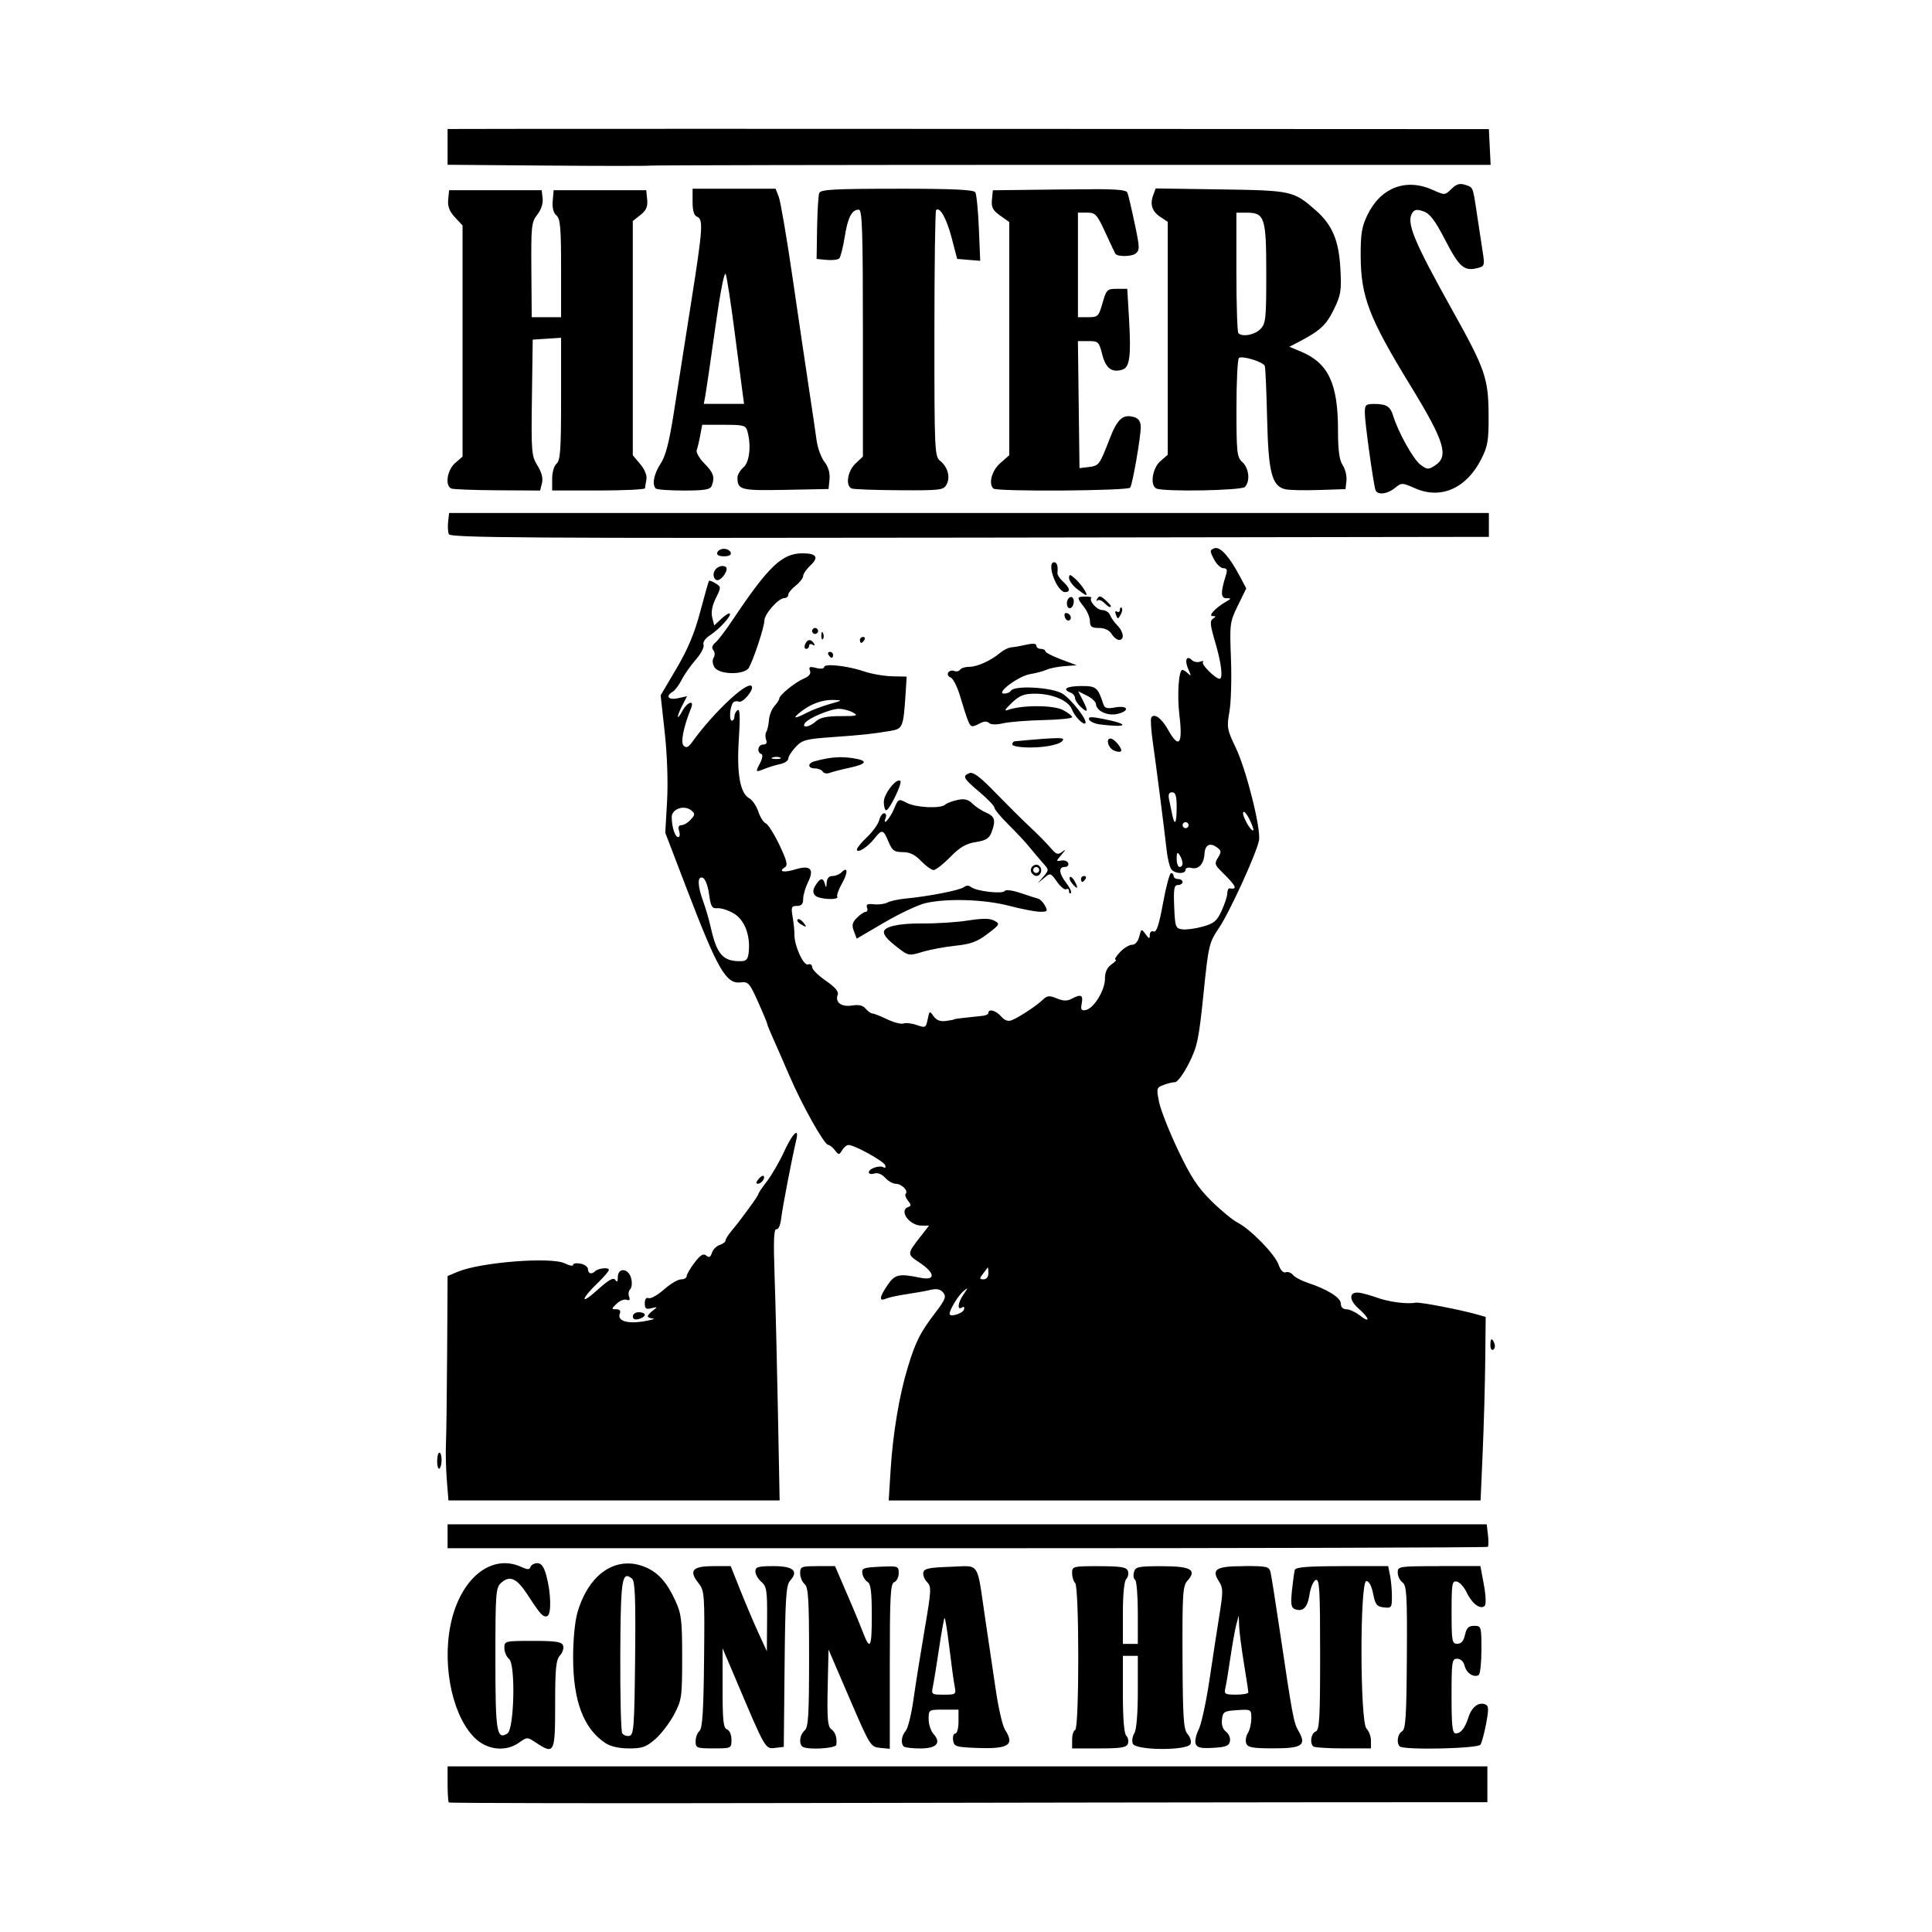<svg width="1500" height="1500" viewBox="0 0 1500 1500" xmlns="http://www.w3.org/2000/svg">
  <!-- Original SVG transformiert und zentriert -->
  <svg x="339.4" y="100.0" width="821.199" height="1300" viewBox="0 0 265.5 420.3">
    rg/2000/svg" viewBox="0 0 265.5 420.3">
  <path id="path1643" d="M24.56.01L2.62.05v8.98l24.94.2h0c13.72.11,25.39.11,25.94.01.55-.1,48.24-.19,105.97-.19h104.97l-.22-4.48-.22-4.49-108.75-.05C95.44,0,36.63,0,24.56.01h0ZM257.01,13.85c-.81,0-1.57.39-2.43,1.25-1.6,1.6-1.65,1.6-4.64.25-6.73-3.04-13.07-.63-16.41,6.25-1.44,2.96-1.73,4.75-1.71,10.33.05,10.21,2.1,15.54,12.4,32.38,8.64,14.11,9.81,17.87,6.3,20.17-1.71,1.12-1.97,1.11-3.7-.17-1.76-1.3-5.58-8.14-6.84-12.25-.73-2.38-1.65-2.97-4.68-2.99-2.22-.01-2.44.19-2.44,2.29,0,2.26,2.1,17.44,2.66,19.26.43,1.38,2.92,1.14,4.89-.46,1.68-1.36,1.8-1.36,5.07.08,6.47,2.86,12.9.01,16.62-7.35,1.64-3.25,1.87-4.64,1.83-11.21-.06-9.04-.88-11.4-8.95-25.87-9.88-17.71-11.78-22.31-10.19-24.72.56-.85,1.2-.93,2.82-.36,1.6.56,2.89,2.28,5.48,7.28,3.47,6.71,4.71,7.79,8.02,6.96,1.8-.45,1.87-.66,1.35-4-.3-1.94-.97-6.32-1.48-9.74-1.04-6.9-.88-6.53-3.16-7.23-.29-.09-.57-.14-.84-.14ZM180.37,14.95l-.63,1.71c-.87,2.35-.28,4.11,1.85,5.5l1.8,1.18v58.48l-1.87,1.63c-2.03,1.77-2.64,6.18-.94,6.86,2.09.84,21.27.49,22.16-.4,1.39-1.39,1.07-4.72-.6-6.22-1.38-1.25-1.5-2.31-1.5-13.57,0-6.72.28-12.39.63-12.61.97-.6,6.16,1.03,6.49,2.04.16.49.42,6.46.58,13.27.31,13.41,1.18,16.81,4.5,17.65.92.23,4.71.32,8.42.2l6.75-.22.24-2.11c.13-1.16-.29-2.92-.94-3.91-.86-1.31-1.18-3.7-1.18-8.82,0-11.66-2.43-16.81-9.29-19.68l-2.92-1.22,2.15-1.11c5.52-2.86,7.07-4.28,8.99-8.2,1.8-3.69,1.97-4.72,1.67-10.27-.39-7.13-2.03-11.02-6.19-14.67-5.57-4.89-6-4.98-23.85-5.25l-16.32-.24ZM64.12,15.05v3.29c0,2.24.36,3.43,1.12,3.73,1.61.62,1.45,2.94-1.51,21.68-1.45,9.17-3.38,21.4-4.27,27.18-1.21,7.75-2.09,11.18-3.36,13.11-1.69,2.56-2.22,5.27-1.22,6.26.28.27,3.44.5,7.04.5,5.28,0,6.63-.23,7-1.19.83-2.16.48-3.24-1.85-5.61-1.27-1.29-2.13-2.8-1.92-3.35.21-.55.61-2.2.88-3.67l.5-2.68h5.46c5.02,0,5.49.13,5.91,1.69.97,3.62.5,7.7-1.03,9.01-.83.71-1.49,1.88-1.49,2.6.03,3.05.79,3.25,12.05,3.03l10.82-.21.24-2.45c.15-1.6-.29-3.11-1.27-4.37-.83-1.06-1.72-3.5-1.98-5.43-.26-1.93-1.11-7.73-1.9-12.88s-2.62-17.64-4.1-27.75c-1.47-10.11-3.04-19.3-3.48-20.44l-.81-2.06h-20.82ZM115.43,15.05c-15.94,0-19.17.18-19.52,1.08-.23.59-.47,4.56-.54,8.81l-.12,7.73,2.53.24c1.39.13,2.81-.04,3.15-.37.34-.34.95-2.76,1.37-5.38.79-4.95,1.78-6.86,3.54-6.86.86,0,1.03,5.17,1.03,30.99v30.99l-1.87,1.76c-2,1.88-2.56,5.6-.94,6.25.52.21,5.9.4,11.97.44,10.37.06,11.09-.03,11.85-1.47.99-1.85.3-4.35-1.64-5.93-1.36-1.11-1.43-2.6-1.42-31.84,0-16.87.19-30.85.42-31.08.94-.94,2.64,2.09,3.92,7l1.37,5.25,2.89.24,2.9.24-.34-8.15c-.18-4.48-.59-8.56-.89-9.05-.41-.66-5.6-.9-19.66-.9ZM164.65,15.17c-2.22,0-5,.02-8.45.06l-16.71.2-.23,2.36c-.19,1.91.21,2.67,2.06,3.99l2.29,1.63v58.53l-2.25,1.97c-2.13,1.87-3.02,5.12-1.75,6.39.81.81,33.86.59,34.36-.23.61-.98,2.64-12.64,2.64-15.16,0-1.35-.49-2.17-1.5-2.49-2.92-.93-4.34.3-6.33,5.47-2.52,6.53-2.65,6.7-5.29,7.02l-2.25.26-.2-15.94-.2-15.94h2.63c2.49,0,2.67.18,3.47,3.35.88,3.48,2.43,4.65,5.08,3.81,1.83-.58,2.2-3.41,1.65-12.78l-.44-7.5h-2.6c-2.46,0-2.65.19-3.61,3.56-.95,3.37-1.15,3.56-3.59,3.56h-2.58v-26.25h2.29c2.1,0,2.49.43,4.62,5.06,1.28,2.78,2.4,5.16,2.49,5.28.56.76,4.03.73,5.04-.04,1.11-.85,1.09-1.48-.2-7.58-.77-3.66-1.59-7.12-1.81-7.7-.25-.65-1.99-.9-8.66-.91ZM3,15.43l-.23,2.35c-.16,1.7.31,2.93,1.69,4.42l1.92,2.07v58.01l-1.87,1.63c-2.02,1.75-2.6,5.72-.94,6.39h0c.52.21,5.74.4,11.61.44l10.67.06.46-1.85c.31-1.23-.07-2.72-1.13-4.43-1.5-2.43-1.58-3.41-1.39-17.09l.2-14.51,3.56-.23,3.56-.23v15.32c0,12.71-.19,15.48-1.12,16.26-.65.54-1.12,2.17-1.12,3.84v2.91h11.62c6.39,0,11.65-.25,11.68-.56.03-.31.2-1.3.36-2.21.19-1-.42-2.51-1.56-3.86l-1.86-2.21V23.14l1.92-1.51c1.46-1.15,1.86-2.07,1.69-3.86l-.23-2.35h-23.25l-.23,2.69c-.15,1.74.19,3.03.94,3.65.96.8,1.16,3.07,1.16,13.25v12.28h-7.37l-.09-11.87c-.08-11,.02-12.01,1.49-13.87.96-1.22,1.48-2.81,1.34-4.07l-.24-2.07H3ZM200.62,21.05h2.51c4.61,0,4.99,1.18,4.99,15.25,0,11.5-.12,12.62-1.5,14-1.46,1.46-4.49,2.01-5.5,1-.27-.27-.5-7.19-.5-15.37v-14.87ZM72.37,36.4s.05.04.07.09c.29.79,1.26,7.01,2.14,13.81.88,6.81,1.8,13.81,2.03,15.56l.43,3.19h-10.11l.39-2.06c.21-1.13,1.33-8.78,2.48-17,1.18-8.41,2.18-13.68,2.56-13.59ZM3,96.43l-.24,2.13c-.13,1.17-.06,2.6.17,3.19.35.91,18.79,1.04,130.74.87l130.33-.19v-6H3ZM195.37,105.22c-.1.01-.19.03-.28.07-1.17.45-1.18.67-.1,2.75.64,1.24,1.71,2.26,2.36,2.26.9,0,1.06.42.66,1.69-1.37,4.35-1.35,5.81.08,5.84,1.31.02,1.31.07-.09.89-2.64,1.53-4.55,3.59-3.34,3.6.88,0,.89.13.08.65-.82.52-.71,1.59.56,5.88,1.53,5.13,2.02,9.21,1.11,9.21-1.02,0-4.67-3.63-4.19-4.16.29-.32-.03-.38-.7-.14-.67.24-1.59.06-2.05-.39-1.35-1.35-1.92.03-.92,2.26.75,1.67.75,1.89-.03,1.13-.53-.52-1.18-.94-1.45-.94-.93,0-1.36,6.35-.76,11.25.9,7.41-.06,8.72-2.81,3.83-1.66-2.96-3.5-4.31-4.24-3.11-.22.36-.05,3.13.38,6.16.87,6.05,2.83,21.37,3.49,27.25.23,2.06.76,4.17,1.17,4.69.93,1.16,3.56,1.24,3.56.1,0-.46.66-.66,1.47-.45,1.78.47,3.14-1.01,3.29-3.56.13-2.26,1.37-2.89,3.12-1.61,1.12.82,1.15,1.16.27,2.57-.91,1.46-.82,1.83.85,3.47,3.76,3.7,4.18,4.59,2.06,4.25-.31-.05-.57.5-.58,1.22,0,.72-.64,2.69-1.41,4.38-1.18,2.59-1.91,3.21-4.75,4-1.85.52-4.16.83-5.15.69-1.68-.24-1.81-.6-2.02-5.69-.18-4.5-.02-5.44.94-5.44.64,0,1.16-.34,1.16-.75s-.51-.75-1.12-.75-1.12-.34-1.12-.75-.29-.75-.64-.75-1.27,3.39-2.02,7.52c-1,5.5-1.64,7.42-2.35,7.15-.56-.22-.98.15-.98.87,0,1.06-.16,1.03-1.06-.21-1.02-1.4-1.08-1.38-1.58.61-.31,1.25-1.03,2.06-1.81,2.06-.71,0-2.08.84-3.05,1.87-.97,1.03-1.46,1.87-1.09,1.87s-.08.53-.99,1.17c-1.15.8-1.67,1.94-1.67,3.64,0,2.88-2.81,7.44-4.81,7.83-1.13.22-1.32-.09-1.02-1.68.41-2.12-.2-2.39-2.54-1.14-1.11.6-2.11.57-3.73-.1-1.87-.77-2.41-.72-3.49.33-1.58,1.53-6.06,4.48-7.87,5.17-.87.33-1.78,0-2.6-.97-1.27-1.48-3.19-2.02-3.19-.9,0,.32-.59.65-1.31.73-5.82.61-7.31.79-7.31.91,0,.07-.92.25-2.06.4-1.41.19-2.38-.19-3.09-1.2-.99-1.41-1.05-1.37-1.48.77-.43,2.14-.56,2.21-2.73,1.45-1.26-.44-2.76-.61-3.35-.39-.59.22-2.42-.25-4.08-1.05-1.66-.8-3.33-1.46-3.71-1.46s-1.14-.54-1.69-1.2c-.69-.83-1.74-1.08-3.42-.8-2.67.43-4.33-.81-3.6-2.71.3-.78-.65-1.9-2.99-3.51-1.89-1.3-3.43-2.84-3.43-3.42s-.45-.89-1.04-.67c-1.12.43-3.49-4.82-3.41-7.57.02-.83-.17-2.77-.44-4.31-.43-2.5-.31-2.81,1.08-2.81,1.14,0,1.56-.48,1.56-1.76,0-.97.55-2.85,1.21-4.19,1.65-3.31.59-4.38-3.22-3.21-2.86.88-4.36.56-2.58-.54.79-.49.5-1.66-1.39-5.63-1.32-2.76-2.86-5.19-3.42-5.41-.57-.22-1.41-1.55-1.87-2.96-.47-1.41-1.48-2.9-2.26-3.32-2.31-1.24-3.19-6.23-2.62-14.87.36-5.46.28-7.62-.29-7.27-.44.27-.81.98-.81,1.58s-.29,1.08-.65,1.08c-.7,0-.54-3.19.23-4.42.26-.42.94-.58,1.51-.36,1.06.41,3.97-3.16,3.2-3.92-1.21-1.21-9.7,6.81-14.92,14.09-.93,1.3-1.47,1.53-2.12.9-.82-.8-.06-4.67,1.87-9.47.86-2.14-.98-1.51-2.2.75-1.5,2.76-1.5,1.48,0-1.42l1.18-2.29-2.31.51c-2.39.52-3.2-.51-1.28-1.64.56-.33,1.58-1.69,2.26-3.03s2.28-3.61,3.56-5.06c1.27-1.45,2.13-3.12,1.91-3.7-.24-.63.41-1.6,1.61-2.37,2.36-1.53,5.49-4.96,4.98-5.46-.19-.19-1.15.4-2.13,1.32l-1.78,1.67-.5-2c-.33-1.31-.02-2.98.89-4.83,1.37-2.76,1.37-2.84-.04-3.72-.79-.49-1.53-.79-1.66-.65-.12.13-1.11,3.61-2.2,7.74-1.43,5.4-3.1,9.39-5.96,14.25l-3.98,6.75,1.03,9.37c.62,5.71.85,12.46.58,17.25l-.45,7.87,5.31,13.87c7.84,20.47,9.94,24.13,13.58,23.7,1.95-.23,2.28.14,4.41,4.91,1.27,2.83,2.3,5.32,2.3,5.53s.65,1.81,1.44,3.56,2.68,6.05,4.18,9.55c3.15,7.33,8.69,17.19,9.67,17.23.37.01,1.13.62,1.69,1.34.97,1.25,1.06,1.25,1.81,0,.43-.72,1.16-1.31,1.61-1.31,1.49,0,8.79,4.02,9.19,5.06.22.56.06.81-.36.56-1-.62-3.74.29-3.74,1.23,0,.41.62.55,1.37.31.85-.27,1.9.14,2.74,1.07.75.83,1.95,1.51,2.66,1.51,1.46,0,3.22,1.76,2.49,2.49-.26.26,0,1.04.57,1.74.81.98.84,1.34.11,1.58-2.49.84.22,4.69,3.3,4.69h1.88l-2.19,2.81c-3.37,4.34-3.37,4.36-.18,6.48,3.98,2.64,4.07,4.6.17,3.79-5.33-1.1-6.37-.87-8.21,1.84-2.07,3.05-2.21,4.19-.42,3.42.72-.31,3-.81,5.06-1.11s4.78-.78,6.04-1.08c1.67-.39,2.56-.21,3.28.65.84,1.02.55,1.76-2.02,5.13-3.74,4.9-4.86,7.11-6.82,13.49-2.14,6.93-3.78,16.71-4.35,25.88l-.48,7.69h148.57l.53-12.19c.29-6.7.58-17.07.64-23.03l.11-10.85-1.87-.54c-4.25-1.23-14.7-3.25-15.75-3.04-2.12.43-6.77-.19-9.75-1.29-1.03-.38-2.77-.89-3.86-1.12-3.04-.66-3.4,1.5-.64,3.92,2.77,2.43,3,3.84.28,1.7-1.09-.85-2.61-1.55-3.37-1.55-.87,0-1.4-.53-1.4-1.42,0-1.49-3.37-3.6-8.38-5.25-1.51-.5-3.14-1.37-3.62-1.95-.48-.57-1.31-.87-1.85-.67-.6.23-1.29-.52-1.78-1.91-.91-2.62-7.04-8.9-10.3-10.56-1.21-.62-4.16-3.05-6.55-5.41-3.44-3.39-5.18-6.04-8.37-12.75-2.22-4.66-4.36-10.09-4.77-12.08-.7-3.45-.65-3.64,1.11-4.31,1.01-.39,2.32-.7,2.91-.7s2.13-2.11,3.44-4.69c2.13-4.2,2.51-6.02,3.68-17.44,1.26-12.3,1.4-12.88,3.88-16.56,2.71-4.03,9.41-18.68,10.05-21.98.56-2.88-3.16-17.71-5.84-23.31-2.17-4.53-2.27-5.13-1.58-9,.41-2.28.58-8.25.39-13.26-.34-8.81-.29-9.26,1.74-13.41l2.1-4.29-1.64-3.09c-2.5-4.71-4.68-7.21-6.13-7.05h0ZM72,105.43c-.76,0-1.52.42-1.69.94-.2.59.42.94,1.69.94s1.89-.34,1.69-.94c-.17-.52-.93-.94-1.69-.94ZM91.78,106.56c-5.18-.03-8.59,3.22-17.72,16.89-1.66,2.49-3.57,4.98-4.24,5.54-.81.67-.97,1.3-.5,1.87.41.49.44,1.31.08,1.9-.38.61-.28,1.6.22,2.41h0c1.2,1.92,7.64,1.97,8.66.06,1.28-2.39,3.85-10.22,3.85-11.74,0-1.69,3.53-5.69,5.02-5.69.54,0,.98-.37.98-.83s.84-1.49,1.87-2.3c1.03-.81,1.87-1.9,1.87-2.42s.85-1.74,1.88-2.71c2.11-1.98,1.46-2.96-1.98-2.98h0ZM154.87,108.8c-1.11,0-.91,2.45.43,5.14.65,1.3,1.66,2.36,2.25,2.36,1.5,0,1.33-1.03-.44-2.63-.83-.75-1.46-1.73-1.41-2.18.2-1.7-.11-2.69-.83-2.69ZM71.71,109.74c-1.1-.05-2.33.95-2.33,2.14,0,.78.43,1.42.94,1.42,1.22,0,2.98-2.8,2.11-3.34-.22-.14-.47-.2-.72-.22ZM158.91,112.04c-.23-.03-.29.21-.29.71,0,.65.89,1.89,1.98,2.74,1.09.85,2.11,1.55,2.28,1.55.61,0-1.16-2.69-2.68-4.06-.67-.6-1.06-.91-1.28-.95ZM166.45,117.41c-.3-.05-.51.14-.74.53-.31.54-.31.75.01.46.32-.29,1.08-.04,1.67.56,1.05,1.05,1.73,1.38,1.73.83,0-.14-.64-.84-1.43-1.55-.57-.51-.95-.79-1.25-.83h0ZM162.69,117.43c-2.18,0-2.2.21-.31,2.62.81,1.03,1.48,2.63,1.48,3.56.01,1.37.44,1.69,2.26,1.69,1.43,0,2.58.54,3.18,1.5.52.83,1.36,1.5,1.88,1.5,1.39,0,1.15-2.05-.42-3.62-.75-.75-1.59-1.93-1.85-2.62-.26-.69-1.16-1.26-1.98-1.26-1.34,0-3.42-2.37-2.71-3.09.16-.16-.53-.29-1.53-.29ZM159.08,117.53c-.06,0-.12.02-.19.04-.5.19-.87.96-.81,1.71.13,1.77,1.72,1.16,1.72-.66,0-.69-.3-1.12-.73-1.09h0ZM171.65,120.15c-.16-.02-.27.2-.27.58,0,.51-.33.71-.74.46-.44-.27-.54.06-.26.79.44,1.16.53,1.16,1.19-.02.39-.69.51-1.46.26-1.71-.06-.06-.12-.09-.17-.1h0ZM157.85,121.55c-.38,0-.49.5-.25,1.12.24.62.74.93,1.11.7.79-.49.16-1.82-.86-1.82ZM94.87,125.3c-.41,0-.75.34-.75.75s.34.75.75.75.75-.34.75-.75-.34-.75-.75-.75ZM96.65,126.31c-.11-.02-.19.26-.21.8-.03.79.14,1.23.39.98.25-.25.28-.9.06-1.44-.09-.22-.17-.34-.24-.35h0ZM106.92,127.55c-.44,0-.8.34-.8.75s.15.75.33.75.54-.34.79-.75c.25-.41.11-.75-.33-.75ZM93.38,128.35c-.4.05-.77.41-1.03,1.08-.24.62-.11,1.12.29,1.12s.73-.36.73-.79.39-.55.87-.26c.54.33.66.21.33-.33-.37-.6-.79-.87-1.19-.82ZM149.41,129.27c-.38,0-.87.08-1.47.22-1.34.31-3.04.61-3.79.67-.74.06-1.99.67-2.78,1.34-2.29,1.96-5.78,3.55-7.79,3.55-1.03,0-2.07.32-2.31.72-.24.39-.9.54-1.47.32-.56-.22-1.25-.03-1.52.41-.27.44,0,1,.62,1.24.62.24,1.68,2.34,2.37,4.68.68,2.34,1.54,5.01,1.91,5.94h0c.76,1.93.98,1.99,3.08.87.99-.53,1.79-.56,2.26-.09s1.84.48,3.61.08c1.58-.36,6.11-.71,10.07-.8,3.95-.08,7.19-.42,7.19-.74s-1.06-1.14-2.36-1.81c-2.41-1.25-10.4-1.24-13.76.01-1.04.39-.74-.16.95-1.76,1.99-1.89,3.08-2.32,5.84-2.32,4.38,0,8.42,1.72,9.27,3.93.67,1.76,2.88,4.04,3.38,3.49.63-.69-3.56-6.1-5.77-7.44-2.63-1.6-12.04-2.13-12.91-.73-.25.41-1.03.74-1.73.72-2.21-.05,3.65-4.42,6.57-4.89,1.46-.24,3.33-.74,4.16-1.11.83-.37,2.85-.77,4.5-.89l3-.22-3.94-1.48c-2.17-.81-3.94-1.74-3.94-2.06s-.51-.57-1.12-.57-1.12-.36-1.12-.81c0-.33-.33-.49-.97-.47h0ZM98.58,131.3c-.44,0-.59.34-.33.75.25.41.61.75.8.75s.33-.34.33-.75-.36-.75-.79-.75ZM99.19,134.65c-1.24-.04-2.06.1-2.06.47,0,.4-.88.5-2,.21-1.61-.41-1.91-.28-1.55.67.3.79-.2,1.44-1.56,2.02-2.2.93-6.14,4.14-6.14,5,0,.3-.54,1.14-1.21,1.88-.67.74-1.29,2.31-1.38,3.5-.09,1.19-.39,2.52-.67,2.97-.27.44-.29,1.34-.04,2,.3.79.05,1.19-.75,1.19-1.3,0-1.68,1.96-.46,2.38.44.15.31,1.08-.33,2.31-1.2,2.31-1.17,2.34,1.24,1.37.95-.38,2.65-.9,3.79-1.14,1.13-.24,2.06-.86,2.06-1.37s.83-1.82,1.84-2.91c1.66-1.79,2.55-2.03,9.19-2.5,7.71-.55,10.05-.8,14.64-1.57,3.09-.52,3.24-.9,3.79-9.4l.27-4.22-3.67-.08c-2.02-.05-5.2-.6-7.07-1.24-2.61-.88-5.86-1.46-7.93-1.52h0ZM161.57,139.87c-3.63.05-4.79.8-2.57,1.66.62.24,1.12.85,1.12,1.36s.68,1.54,1.5,2.29c1.78,1.62,1.9,1.07.39-1.85l-1.11-2.15,2.24,1.12c1.23.61,2.24,1.58,2.24,2.15s.59,1.38,1.31,1.8c1.51.88,3.3,1.01,5,.35,2.25-.86,1.2-1.86-1.43-1.37-2.15.4-2.7.24-3.07-.9-1.34-4.14-1.8-4.5-5.62-4.45ZM99.61,143.37c2.22.06,2.15.13-.99,1-1.86.52-4.45,1.5-5.77,2.18-3.22,1.67-3.84,1.57-1.54-.24,2.55-2.01,5.43-3.03,8.3-2.95ZM100.87,145.6c1.03,0,2.61.42,3.51.92,1.42.79,1.01.91-3.11.91-3.47,0-5.14.35-6.2,1.31-1.6,1.45-3.59,1.79-2.78.48.77-1.24,6.44-3.64,8.58-3.63ZM164.19,147.71c-.55.02-.68.21-.54.57.2.51,1.42,1.06,2.73,1.23,7.05.88,7.65-.02.91-1.36-1.56-.31-2.54-.46-3.1-.44ZM155.73,152.95c-1.66,0-4.96.25-10.79.8-.31.03-.56.39-.56.8s1.98.75,4.45.75c4.48,0,8.3-.95,8.3-2.06,0-.19-.4-.28-1.4-.29ZM169.01,153.05c-1.15,0-.66,2.16.66,2.9.71.4,1.58.55,1.92.34.69-.42-1.56-3.24-2.59-3.24ZM85.12,157.65c.34,0,.68.05.94.16.52.21.09.38-.94.38s-1.45-.17-.94-.38c.26-.1.6-.16.94-.16ZM101.67,157.74c-.28,0-.56,0-.84,0-1.87.05-3.81.39-6.14,1.04-1.77.5-1.67,1.77.14,1.77.8,0,1.68.36,1.95.8.27.44,1.05.59,1.73.33.68-.26,2.84-.82,4.79-1.24,4.74-1.02,5.04-1.86.9-2.48-.87-.13-1.7-.2-2.54-.22h0ZM134.04,161.67c-.14-.01-.27,0-.39.05-1.91.73-1.61,1.31,2.48,4.75,2.06,1.74,3.75,3.51,3.75,3.93s1.6,2.36,3.56,4.29c1.96,1.94,4.37,4.52,5.35,5.75.99,1.22,2.47,2.98,3.31,3.91,1.5,1.66,1.5,1.7.08,3.37l-1.44,1.69,1.61-1.35c1.57-1.33,1.64-1.31,3.24.95.9,1.27,1.95,2.11,2.33,1.87.38-.24.69-.01.69.49s.21.71.46.46c.25-.25-.25-1.37-1.12-2.48-1.88-2.39-2.05-4.06-.4-4.06.65,0,1.04-.42.86-.94-.18-.52-.97-.82-1.75-.67-1.36.25-1.36.19.08-1.49,1.08-1.26,1.13-1.47.2-.74-1.13.87-1.52.74-3-1-.94-1.1-3.22-3.42-5.07-5.14-1.85-1.72-5.75-5.6-8.67-8.6-3.37-3.48-5.16-4.96-6.18-5.03h0ZM115.84,163.59c-1.23.2-3.72,3.56-3.72,5.35,0,1.17.27,2.12.6,2.12.79,0,4.09-6.81,3.56-7.34-.11-.11-.26-.15-.44-.12ZM184.49,166.55c.87,0,1.14.9,1.14,3.75,0,4.05-.49,4.88-1.11,1.87-.21-1.03-.56-2.72-.78-3.75-.28-1.35-.07-1.87.75-1.87ZM131.81,168.3c-.35.02-.75.07-1.19.17-1.3.27-2.69.8-3.08,1.17-1.12,1.06-7.32.78-9.65-.44-2.07-1.08-2.13-1.05-3.18,1.45-1.04,2.5-3.02,4.66-2.13,2.32.25-.64.08-1.16-.37-1.16s-1.02.79-1.26,1.76c-.24.97-1.6,2.85-3.01,4.19-1.41,1.33-2.57,2.75-2.57,3.14,0,1.1,2.68-.56,4.36-2.71,1.93-2.45,2.25-2.38,3.56.75.94,2.25,1.45,2.62,3.57,2.62,1.77,0,3.09.64,4.63,2.25,1.19,1.24,2.59,2.25,3.13,2.25s2.41-1.47,4.17-3.26c2.43-2.48,3.97-3.38,6.41-3.76,2.52-.39,3.37-.91,3.94-2.41,1.15-3.02.87-4.03-1.34-4.98-1.13-.49-2.68-1.51-3.45-2.28-.78-.78-1.5-1.1-2.56-1.06ZM61.87,170.42c.68,0,1.36.21,1.91.66,1.01.84.99,1.1-.13,2.33-.69.77-1.74,1.39-2.32,1.39-.72,0-.91.48-.58,1.5.26.83.15,1.5-.24,1.5-.8,0-1.61-2.52-1.63-5.05,0-1.4,1.49-2.35,2.99-2.34h0ZM202.53,171.46c.3.08.82.76,1.34,1.8.69,1.39,1.14,2.65.99,2.81-.51.51-2.83-3.6-2.54-4.48.04-.12.11-.16.21-.13ZM187.87,174.05c.41,0,.75.34.75.75s-.34.75-.75.75-.75-.34-.75-.75.34-.75.75-.75ZM185.89,181.79c.11,0,.27.18.48.51.4.62.73,1.55.74,2.06,0,.52-.33.94-.74.94s-.74-.93-.74-2.06c0-1,.07-1.46.26-1.45ZM150.35,184.73c-.89.03-1.72,1.07-1.14,2.01.28.45.8.81,1.16.81,1.16,0,1.7-1.6.83-2.47-.26-.26-.56-.36-.86-.35ZM150.37,185.3c.41,0,.75.34.75.75s-.34.75-.75.75-.75-.34-.75-.75.34-.75.75-.75ZM102.4,186.01c-.22.04-.53.25-.94.66-.49.49-1.49.89-2.24.89-.87,0-1.38.59-1.44,1.69-.07,1.27-.17,1.36-.43.37-.45-1.73-1.16-1.66-2.35.25-.71,1.14-.75,1.82-.15,2.55.84,1.01,6.2,1.3,5.58.29-.19-.3.36-1.8,1.21-3.32,1.17-2.09,1.41-3.5.76-3.38h0ZM162.42,187.55c-.44,0-.8.34-.8.75s.15.75.33.75.54-.34.79-.75c.25-.41.11-.75-.33-.75ZM158.93,187.79s-.07.02-.1.05c-.23.23,0,.94.53,1.56,1.35,1.62,1.71,1.41.73-.42-.4-.75-.89-1.24-1.16-1.2h0ZM66.44,187.94c.08.01.16.03.24.07.61.23,1.28,1.99,1.57,4.09.44,3.18.73,3.66,2.13,3.54.89-.07,2.73.52,4.07,1.31,2.68,1.59,4.18,5.39,3.77,9.59-.19,1.98-.55,2.39-2.11,2.4-4.41.03-5.92-1.71-7.47-8.64-.42-1.86-1.25-4.73-1.86-6.37-1.36-3.71-1.49-6.14-.35-5.99h0ZM133.12,190c-.31,0-.63.13-.94.37-.96.77-8.86,2.31-14.66,2.86-1.77.17-3.8.61-4.5.99-.7.37-2.23.57-3.4.44-1.58-.18-2.02.03-1.71.83.22.59.08,1.06-.32,1.06s-1.4.67-2.21,1.49c-1.18,1.18-1.34,1.87-.77,3.36l.71,1.88,6.96-4.07c3.83-2.24,8.48-4.42,10.33-4.85,5.42-1.24,14.8-.94,21,.69,3.09.81,6.56,1.48,7.71,1.49,1.88.01,2.01-.15,1.26-1.53-.45-.85-1.23-1.64-1.71-1.76-.49-.12-2.48-.76-4.43-1.42-2.04-.69-3.73-.9-3.97-.51-.51.83-7.1.07-8.42-.97-.31-.24-.62-.36-.94-.36h0ZM137.48,198.31c-1.05,0-2.41.13-4.22.42-2.75.44-7.92.77-11.49.74-5.92-.05-9.66.8-9.63,2.17.02.91,1.02,2.01,3.67,4.05,2.47,1.9,2.68,1.93,6,.92,1.89-.57,5.62-1.27,8.28-1.55,3.86-.4,5.49-1,8.08-2.98,3.1-2.37,3.17-2.51,1.67-3.31-.57-.31-1.31-.46-2.35-.47ZM90.72,198.37c-.1,0-.18.02-.24.08-.24.24.06.75.67,1.13,1.59,1,1.8.88.71-.42-.39-.47-.84-.77-1.14-.79ZM90.08,252.04c-.5.1-1.66,1.83-2.99,4.72-1.19,2.57-3.13,5.91-4.31,7.44s-2.15,2.95-2.15,3.18c0,.45-4.38,6.46-6.77,9.3-.81.96-1.48,2.04-1.48,2.39s-.66.84-1.46,1.1c-.8.26-1.68,1.14-1.94,1.96-.36,1.12-.72,1.3-1.44.7-.73-.6-1.45-.16-2.94,1.79-1.08,1.42-1.97,2.95-1.97,3.39s-.64.8-1.42.8-2.7,1.15-4.28,2.54c-1.57,1.4-3.3,2.37-3.83,2.17-.62-.24-.98.23-.98,1.29,0,1.36.32,1.59,1.69,1.24,1.53-.39,1.57-.34.37.56-.72.54-1.31,1.2-1.31,1.46s.59.52,1.31.57c.72.05-.35.37-2.38.71-4.09.68-6.64-.14-5.95-1.93.28-.73-.03-1.11-.91-1.11-1.24,0-1.24-.1.11-1.39.79-.77,1.92-1.21,2.51-.99.73.27.93.03.62-.77-.25-.64-.12-1.49.29-1.9.4-.4.51-1.63.23-2.72-.64-2.55-3.33-2.79-3.35-.3,0,1.17-.2,1.39-.63.71-.46-.72-1.65-.05-4.61,2.62-4.33,3.9-4.07,2.24.31-1.98,1.48-1.42,2.69-2.85,2.69-3.18,0-.69-2.71-.4-3.48.37-.86.86-1.77.59-1.77-.52,0-.57-.84-1.2-1.87-1.4-1.03-.2-1.87-.06-1.87.31s-.93.2-2.06-.37c-3.37-1.69-21.11-.31-26.86,2.09l-2.58,1.08-.11,18.98c-.06,10.44-.2,20.83-.3,23.1-.11,2.27,0,6.4.22,9.19l.41,5.06h83.13l-.43-22.31c-.24-12.27-.61-27.63-.84-34.14-.3-8.79-.19-11.77.46-11.62.51.12,1.01-1.03,1.21-2.78.29-2.59,2.62-14.71,3.79-19.7.29-1.23.23-1.76-.07-1.7h0ZM81.84,262.81c-.24-.05-.75.3-1.2.85-.59.71-.65,1.14-.15,1.14.91,0,1.96-1.42,1.44-1.94-.02-.02-.05-.04-.09-.05h0ZM138.21,285.84c.1.01.17.56.17,1.34,0,1-.47,1.62-1.22,1.62-1.04,0-1.07-.19-.21-1.31.55-.72,1.1-1.45,1.22-1.62.01-.02.03-.03.04-.03h0ZM133.05,291.08c.07.04-.23.49-.89,1.46-1.45,2.1-1.71,4.13-.43,3.34.52-.32.71-.11.5.52-.34,1.02-3.6,1.98-3.6,1.06,0-1.03,2.23-4.69,3.48-5.69.47-.38.77-.62.89-.67.03-.01.04-.01.05,0h0ZM50.62,297.05c-.82,0-1.5.47-1.5,1.05,0,.69.53.92,1.5.66.83-.22,1.5-.69,1.5-1.05s-.67-.66-1.5-.66ZM264.73,303.86c-.22-.03-.35.47-.35,1.49,0,.85.32,1.35.72,1.1.39-.24.53-.94.29-1.54-.26-.68-.49-1.03-.66-1.05ZM.56,332.3c-.31,0-.56.98-.56,2.18s.25,2.02.56,1.83c.31-.19.56-1.17.56-2.18,0-1.01-.25-1.83-.56-1.83ZM2.62,350.3v6h130.38c71.71,0,130.53-.16,130.73-.35.19-.19.21-1.54.04-3l-.31-2.65H2.62ZM25.16,360.05c-.77,0-1.55.42-1.72.93-.25.74-.73.74-2.35,0-7.6-3.46-15.47,3.08-17.77,14.78-2.12,10.76.81,23.51,6.57,28.56h0c3.09,2.71,7.51,3.03,10.67.78,2.02-1.44,2.07-1.44,4.24,0,4.63,3.05,4.82,2.68,4.82-9.54,0-9.09.21-11.24,1.22-12.35.67-.74,1.02-1.86.77-2.5-.36-.93-1.85-1.15-7.59-1.15-7.03,0-7.15.03-7.15,1.78,0,.98.54,2.23,1.2,2.78,1.65,1.37,1.27,17.63-.43,18.68-2.7,1.67-3.02-.32-3.02-18.71,0-16.61.1-17.88,1.44-19.1,2.17-1.97,3.92-1.18,6.62,2.96,3.28,5.05,3.93,5.75,4.95,5.39,1.08-.38.97-5.75-.2-10.09-.62-2.31-1.25-3.19-2.27-3.19h0ZM47.66,360.12c-5.42.11-10.15,4.55-12.41,12.19-.67,2.26-1.12,6.82-1.12,11.39,0,10.96,2.62,17.89,8.12,21.52,1.27.84,3.45,1.33,5.92,1.33,3.32,0,4.32-.35,6.61-2.36,1.48-1.3,3.61-4.09,4.71-6.19,1.91-3.62,2.01-4.37,2.01-14.32,0-9.37-.19-10.9-1.72-14.24-2.11-4.58-4.27-7.01-7.44-8.36-1.59-.68-3.16-.99-4.68-.96ZM132.26,360.8c-.9.02-2.03.12-3.46.16-5.33.18-6.58.44-6.77,1.44-.13.67.31,1.76.97,2.42,1.1,1.1,1.04,2.1-.64,11.9-1.01,5.89-2.26,13.74-2.78,17.46s-1.39,7.28-1.95,7.94c-1.08,1.27-1.32,3.13-.51,3.94.28.27,2.14.5,4.15.5,4.1,0,5.36-1.39,3.32-3.65-.67-.74-1.22-2.41-1.22-3.72,0-2.35.04-2.38,3.75-2.38h3.75v3c0,1.65-.36,3-.8,3s-.69.76-.56,1.69c.22,1.54.7,1.71,5.47,1.91,8.44.36,10.11-.64,7.56-4.56-.59-.91-1.6-5.2-2.25-9.54-.64-4.33-1.85-12.43-2.67-18-1.82-12.33-1.47-13.6-5.37-13.5ZM69.26,360.8c-5.18,0-6.14,1.11-3.68,4.23,1.53,1.95,1.59,2.69,1.42,19.18-.13,12.93-.42,17.36-1.15,17.96-.53.44-.97,1.61-.97,2.59h0c0,1.68.26,1.78,4.5,1.78,4.46,0,4.5-.02,4.5-2.17,0-1.24-.48-2.36-1.12-2.6-.92-.35-1.12-2.22-1.11-10.39v-9.96s3.03,7.12,3.03,7.12c7.98,18.83,7.6,18.17,10.39,17.85l1.94-.23.2-20.2c.17-17.3.37-20.4,1.4-21.53,2.19-2.42.78-3.64-4.21-3.64-3.84,0-4.52.2-4.52,1.33,0,.73.68,1.91,1.5,2.62,1.33,1.14,1.49,2.17,1.44,9.35l-.06,8.07-2.07-4.5c-1.14-2.48-3.18-7.28-4.54-10.69l-2.47-6.19h-4.43ZM95.51,360.8c-4.12,0-4.39.11-4.39,1.78,0,.98.51,2.2,1.12,2.72.94.78,1.12,3.79,1.12,18.37s-.18,17.59-1.12,18.38c-1.16.97-1.5,3.12-.62,4,.94.94,8.49.56,8.59-.44.18-1.87-.25-3.14-1.31-3.91-.86-.63-1.04-2.72-.87-10.38l.21-9.59,5.26,12.22c5.15,11.97,5.3,12.23,7.69,12.46l2.43.23v-20.7c0-17.7.16-20.76,1.12-21.13.62-.24,1.12-1.26,1.12-2.26,0-1.77-.16-1.82-4.69-1.61-4.22.2-4.66.37-4.43,1.72.14.83.73,1.77,1.31,2.1.8.46,1.05,2.51,1.05,8.59,0,8.04-.42,8.77-2.26,3.94-.55-1.44-1.73-4.31-2.61-6.37-.89-2.06-2.23-5.18-2.98-6.94l-1.37-3.19h-4.39ZM166.15,360.8c-6.57,0-6.77.05-6.77,1.73,0,.95.34,2.07.77,2.49,1.04,1.04,1.04,36.56,0,36.9-.42.14-.76,1.24-.76,2.44v2.19h6.77c5.46,0,6.86-.23,7.22-1.17.25-.65.07-1.56-.4-2.02-.54-.54-.85-4.3-.85-10.45v-9.6h3.75v9.01c0,5.52-.34,9.55-.87,10.4-.48.76-.66,1.94-.4,2.62.67,1.75,13.84,1.82,14.51.07.24-.63-.09-1.75-.75-2.47-1.01-1.12-1.2-3.98-1.27-19.17-.07-15.77.07-18.02,1.19-19.25,2.52-2.79.96-3.71-6.3-3.71-6.05,0-6.72.14-7.08,1.5-.22.82-.09,1.69.29,1.92.37.23.68,3.94.68,8.25v7.83h-3.75v-7.72c0-4.75.33-8.05.85-8.58.47-.47.65-1.38.4-2.02-.36-.95-1.77-1.18-7.22-1.18h0ZM202.46,360.8c-7.01,0-8.22.78-6.14,3.95.96,1.47.97,2.51.08,8.06-.57,3.5-1.7,10.92-2.53,16.49-.83,5.57-2.05,11.2-2.72,12.52-.67,1.32-1.01,2.94-.75,3.6.36.94,1.33,1.16,4.4.98,3.2-.18,3.99-.5,4.21-1.68.15-.8-.29-1.87-.99-2.37-.8-.59-1.17-1.7-1.02-3.05.22-1.96.52-2.14,3.81-2.36,3.53-.23,3.56-.2,3.56,2.07,0,1.27-.39,2.93-.87,3.69s-.66,1.94-.4,2.61c.38,1,1.64,1.22,6.89,1.22,7.18,0,8.3-.79,6.2-4.4-1.19-2.04-1.48-3.61-4.69-25.23-1.04-7.01-2.07-13.51-2.28-14.44-.36-1.59-.76-1.69-6.76-1.69h0ZM227.13,360.8c-8.59,0-11.63.24-11.84.94-.16.52-.48,2.84-.72,5.17-.34,3.35-.2,4.32.69,4.66,2.06.79,3.21-.34,3.71-3.63.27-1.79.98-3.45,1.58-3.68.93-.36,1.09,2.28,1.09,18.6s-.17,19.09-1.12,19.45c-1.14.44-1.54,2.81-.62,3.73.27.27,3.65.5,7.5.5h7v-1.93c0-1.06-.51-2.44-1.12-3.05-1.65-1.65-1.69-37.02-.04-37.02.67,0,1.32,1.2,1.71,3.19.54,2.72.92,3.22,2.67,3.42,1.92.22,2.04.06,2.04-2.72,0-1.63-.21-4.01-.47-5.3l-.47-2.34h-11.55ZM251.49,360.8c-10.09,0-10.37.04-10.37,1.61,0,.88.54,2,1.2,2.48,1.05.77,1.19,3.14,1.09,18.82-.09,14.82-.3,18.05-1.2,18.55-1.12.63-1.47,2.9-.59,3.78.97.97,19.62.57,20.27-.44.33-.52.98-2.91,1.43-5.32.69-3.7.65-4.45-.29-4.81-1.62-.62-3.34.72-4.15,3.24-.9,2.79-1.91,4.07-3.22,4.07-.82,0-1.03-1.91-1.03-9.37,0-8.7.1-9.37,1.42-9.37.87,0,1.59.69,1.87,1.79.46,1.84,2.32,3.04,3.53,2.29.38-.23.68-3.1.68-6.38,0-5.8-.05-5.96-1.81-5.96-1.41,0-1.93.51-2.31,2.25-.34,1.55-.94,2.25-1.93,2.25-1.33,0-1.44-.61-1.44-7.93s.13-7.9,1.31-7.68c.72.14,1.84,1.38,2.5,2.77,1.31,2.78,3.46,4.37,4.5,3.33.38-.38.3-2.63-.21-5.33l-.87-4.67h-10.37ZM47.71,363.29c.33.02.73.27,1.21.66.76.63.93,4.98.77,20.01-.18,17.18-.33,19.23-1.44,19.44-.68.13-1.5-.17-1.8-.67-.31-.5-.52-9.35-.48-19.66.07-15.57.29-19.85,1.74-19.78h0ZM201.22,373.18l.09,2.62c.05,1.44.59,5.66,1.2,9.38.61,3.71,1.11,7,1.11,7.31s-1.38.56-3.08.56c-2.81,0-3.05-.15-2.68-1.69.22-.93.79-4.39,1.27-7.69.48-3.3,1.15-7.01,1.48-8.25l.61-2.25ZM127.36,373.82c.15-.15.7,3.18,1.21,7.42.51,4.23,1.11,8.62,1.34,9.76.39,1.99.29,2.06-2.75,2.06s-3.14-.07-2.72-2.06c.24-1.13.93-5.4,1.54-9.48.6-4.08,1.23-7.54,1.38-7.7h0ZM2.62,411.05v4.38c0,2.41.14,4.52.31,4.69.17.17,39.74.24,87.94.14,48.19-.09,106.78-.18,130.19-.19l42.56-.02v-9H2.62Z"/>

  </svg>
</svg>